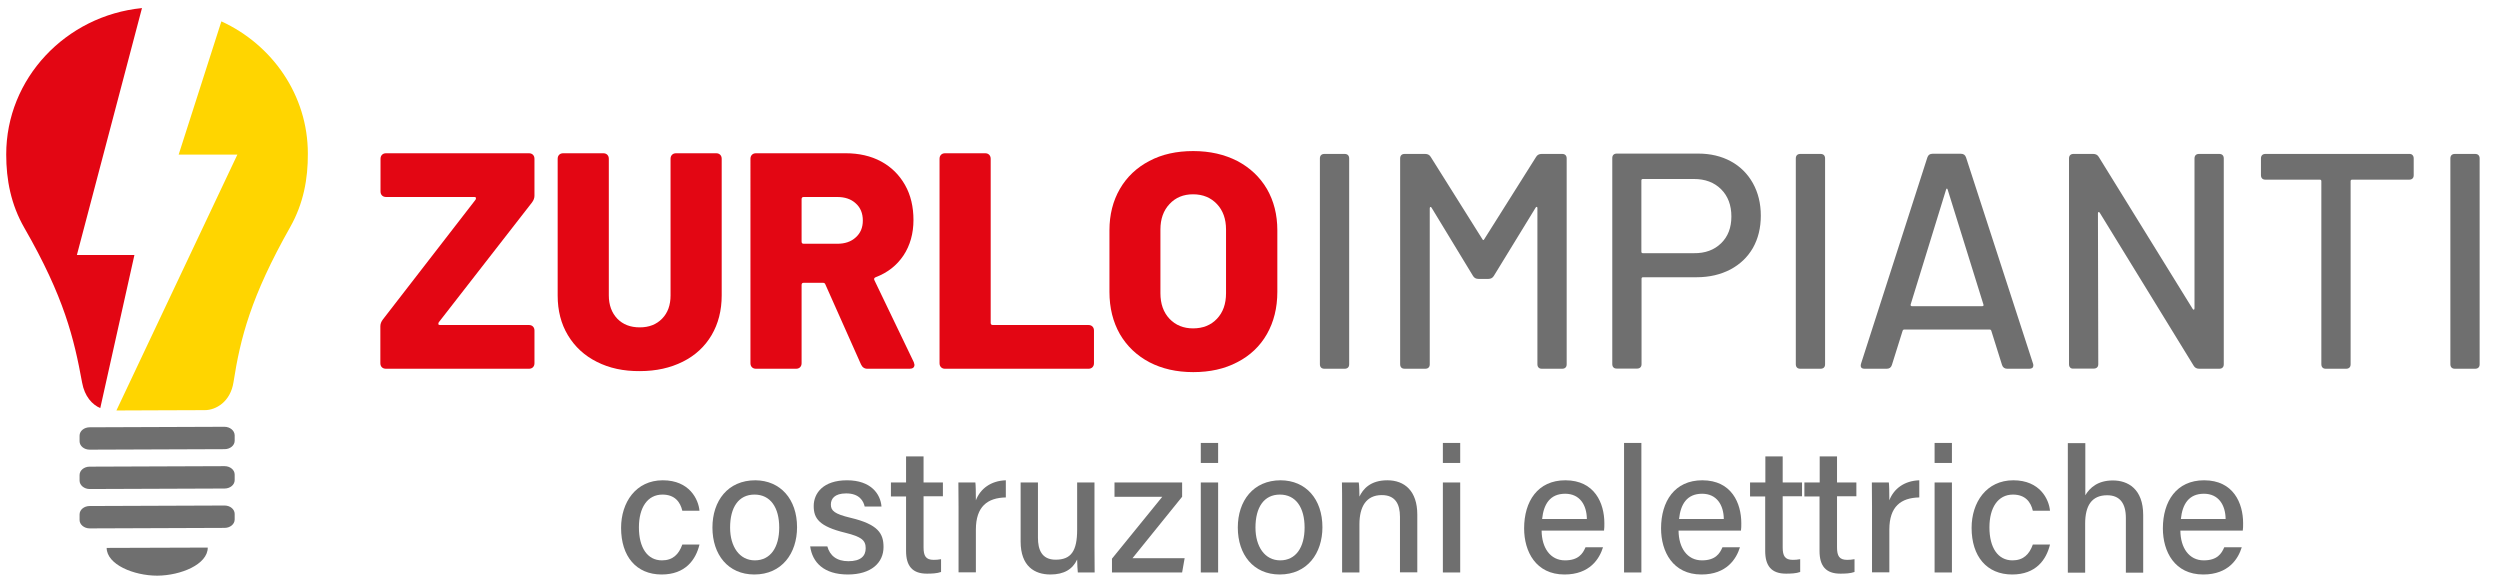 <?xml version="1.0" encoding="utf-8"?>
<!-- Generator: Adobe Illustrator 27.2.0, SVG Export Plug-In . SVG Version: 6.00 Build 0)  -->
<svg version="1.1" xmlns="http://www.w3.org/2000/svg" xmlns:xlink="http://www.w3.org/1999/xlink" x="0px" y="0px"
	 viewBox="0 0 1486.1 346.8" style="enable-background:new 0 0 1486.1 346.8;" xml:space="preserve">
<style type="text/css">
	.st0{fill:#575756;}
	.st1{fill:#95C11F;}
	.st2{fill:#878787;}
	.st3{fill:#E30613;}
	.st4{fill:#9D9D9C;}
	.st5{fill:#0B3857;}
	.st6{fill:#B2B2B2;}
	.st7{fill:#6F6F6F;}
	.st8{opacity:0.63;fill:#0B3857;}
	.st9{fill:#FFFFFF;}
	.st10{fill:#005A9A;}
	.st11{fill:#DADADA;}
	.st12{fill:#007130;}
	.st13{fill:#8CC04B;}
	.st14{fill:#F3931B;}
	.st15{fill:#2098D5;}
	.st16{fill:#EF7D00;}
	.st17{fill:#EDEDED;}
	.st18{opacity:0.27;}
	.st19{opacity:0.6;fill:#F3931B;}
	.st20{opacity:0.6;fill:#005A9A;}
	.st21{opacity:0.57;}
	.st22{fill:#FCEA10;}
	.st23{fill:none;stroke:#FEEB18;stroke-width:41;stroke-miterlimit:10;}
	.st24{fill:#FEEB18;}
	.st25{fill:#FFED00;}
	.st26{fill:#3C3C49;}
	.st27{fill:none;stroke:#FFED00;stroke-width:13;stroke-linecap:round;stroke-linejoin:round;stroke-miterlimit:10;}
	.st28{fill:none;stroke:#FFED00;stroke-width:13;stroke-linejoin:round;stroke-miterlimit:10;}
	.st29{fill:#FFD500;}
	.st30{display:none;}
</style>
<g id="Livello_1">
	<g>
		<g>
			<g>
				<path class="st3" d="M227,218.3c-0.6-0.6-0.9-1.4-0.9-2.4v-22c0-1.3,0.5-2.7,1.5-4l55.1-71.2c0.2-0.4,0.3-0.7,0.2-1.1
					c-0.1-0.4-0.4-0.5-0.9-0.5h-52.5c-1,0-1.8-0.3-2.4-0.9c-0.6-0.6-0.9-1.4-0.9-2.4V94.4c0-1,0.3-1.8,0.9-2.4
					c0.6-0.6,1.4-0.9,2.4-0.9h84.9c1,0,1.8,0.3,2.4,0.9c0.6,0.6,0.9,1.4,0.9,2.4v22c0,1.3-0.5,2.7-1.5,4l-55.4,71.2
					c-0.2,0.4-0.3,0.7-0.2,1.1c0.1,0.4,0.4,0.5,0.9,0.5h52.9c1,0,1.8,0.3,2.4,0.9c0.6,0.6,0.9,1.4,0.9,2.4v19.4c0,1-0.3,1.8-0.9,2.4
					c-0.6,0.6-1.4,0.9-2.4,0.9h-84.9C228.4,219.2,227.6,218.9,227,218.3z"/>
			</g>
			<g>
				<path class="st3" d="M354.8,215.1c-7.4-3.7-13.1-9-17.2-15.8c-4.1-6.8-6.1-14.7-6.1-23.6V94.4c0-1,0.3-1.8,0.9-2.4
					c0.6-0.6,1.4-0.9,2.4-0.9h23.8c1,0,1.8,0.3,2.4,0.9c0.6,0.6,0.9,1.4,0.9,2.4v81.2c0,5.7,1.7,10.3,5,13.8
					c3.4,3.5,7.8,5.2,13.4,5.2c5.5,0,9.9-1.7,13.3-5.2c3.4-3.5,5-8.1,5-13.8V94.4c0-1,0.3-1.8,0.9-2.4c0.6-0.6,1.4-0.9,2.4-0.9h23.8
					c1,0,1.8,0.3,2.4,0.9c0.6,0.6,0.9,1.4,0.9,2.4v81.2c0,8.9-2,16.8-6,23.6c-4,6.8-9.7,12.1-17.1,15.8c-7.4,3.7-15.9,5.6-25.5,5.6
					C370.6,220.7,362.1,218.8,354.8,215.1z"/>
			</g>
			<g>
				<path class="st3" d="M511.8,216.6l-21.2-47.6c-0.2-0.6-0.7-0.9-1.5-0.9h-11.3c-0.9,0-1.3,0.4-1.3,1.3v46.5c0,1-0.3,1.8-0.9,2.4
					c-0.6,0.6-1.4,0.9-2.4,0.9h-23.8c-1,0-1.8-0.3-2.4-0.9c-0.6-0.6-0.9-1.4-0.9-2.4V94.4c0-1,0.3-1.8,0.9-2.4
					c0.6-0.6,1.4-0.9,2.4-0.9h53.2c8,0,15.1,1.6,21.2,4.9c6.1,3.3,10.8,8,14.2,14c3.4,6,5,13,5,20.8c0,8-2,15.1-5.9,21
					c-4,6-9.5,10.3-16.6,13c-0.9,0.4-1.1,1-0.7,1.8l23.4,48.7l0.4,1.5c0,1.6-1,2.4-2.9,2.4h-25.1
					C513.8,219.2,512.6,218.3,511.8,216.6z M476.5,118.4v25.2c0,0.9,0.4,1.3,1.3,1.3h19.9c4.5,0,8.2-1.2,11-3.8
					c2.8-2.5,4.2-5.8,4.2-10c0-4.3-1.4-7.7-4.2-10.2c-2.8-2.6-6.5-3.8-11-3.8h-19.9C476.9,117.1,476.5,117.5,476.5,118.4z"/>
			</g>
			<g>
				<path class="st3" d="M559.4,218.3c-0.6-0.6-0.9-1.4-0.9-2.4V94.4c0-1,0.3-1.8,0.9-2.4c0.6-0.6,1.4-0.9,2.4-0.9h23.8
					c1,0,1.8,0.3,2.4,0.9c0.6,0.6,0.9,1.4,0.9,2.4v97.5c0,0.9,0.4,1.3,1.3,1.3H647c1,0,1.8,0.3,2.4,0.9c0.6,0.6,0.9,1.4,0.9,2.4
					v19.4c0,1-0.3,1.8-0.9,2.4c-0.6,0.6-1.4,0.9-2.4,0.9h-85.3C560.8,219.2,560,218.9,559.4,218.3z"/>
			</g>
			<g>
				<path class="st3" d="M683.2,215.3c-7.5-4-13.3-9.5-17.5-16.7c-4.1-7.2-6.2-15.6-6.2-25.1v-36.6c0-9.3,2.1-17.5,6.2-24.6
					c4.1-7.1,10-12.7,17.5-16.6c7.5-4,16.2-5.9,26.1-5.9c9.9,0,18.6,2,26.2,5.9c7.6,4,13.4,9.5,17.6,16.6c4.1,7.1,6.2,15.3,6.2,24.6
					v36.6c0,9.5-2.1,17.9-6.2,25.1c-4.1,7.2-10,12.8-17.6,16.7c-7.6,4-16.3,5.9-26.2,5.9C699.3,221.2,690.7,219.2,683.2,215.3z
					 M723.4,189.5c3.6-3.8,5.4-8.8,5.4-15.2v-37.9c0-6.2-1.8-11.3-5.4-15.1c-3.6-3.8-8.3-5.8-14.2-5.8c-5.7,0-10.4,1.9-14,5.8
					c-3.6,3.8-5.4,8.9-5.4,15.1v37.9c0,6.3,1.8,11.4,5.4,15.2c3.6,3.8,8.3,5.7,14,5.7C715.1,195.2,719.8,193.3,723.4,189.5z"/>
			</g>
		</g>
		<g>
			<g>
				<path class="st7" d="M785.3,218.5c-0.5-0.5-0.7-1.2-0.7-2V94.2c0-0.8,0.2-1.5,0.7-2c0.5-0.5,1.2-0.7,2-0.7h12
					c0.8,0,1.5,0.2,2,0.7c0.5,0.5,0.7,1.2,0.7,2v122.3c0,0.9-0.2,1.5-0.7,2c-0.5,0.5-1.2,0.7-2,0.7h-12
					C786.5,219.2,785.8,219,785.3,218.5z"/>
			</g>
			<g>
				<path class="st7" d="M833,218.5c-0.5-0.5-0.7-1.2-0.7-2V94.2c0-0.8,0.2-1.5,0.7-2c0.5-0.5,1.2-0.7,2-0.7h12.2
					c1.5,0,2.6,0.6,3.3,1.8l30.7,48.9c0.4,0.7,0.7,0.7,1.1,0l30.8-48.9c0.7-1.2,1.8-1.8,3.3-1.8h12.2c0.8,0,1.5,0.2,2,0.7
					c0.5,0.5,0.7,1.2,0.7,2v122.3c0,0.9-0.2,1.5-0.7,2c-0.5,0.5-1.2,0.7-2,0.7h-12c-0.9,0-1.5-0.2-2-0.7c-0.5-0.5-0.7-1.2-0.7-2
					v-92.7c0-0.5-0.1-0.8-0.4-0.8c-0.2-0.1-0.5,0.1-0.7,0.5l-24.8,40.5c-0.7,1.2-1.8,1.8-3.3,1.8h-5.8c-1.5,0-2.6-0.6-3.3-1.8
					l-24.6-40.5c-0.2-0.4-0.5-0.5-0.7-0.5c-0.2,0.1-0.4,0.3-0.4,0.8v92.7c0,0.9-0.2,1.5-0.7,2c-0.5,0.5-1.2,0.7-2,0.7h-12
					C834.1,219.2,833.5,219,833,218.5z"/>
			</g>
			<g>
				<path class="st7" d="M1028.9,95.9c5.7,3.1,10,7.5,13.1,13c3.1,5.6,4.7,12,4.7,19.3c0,7.3-1.6,13.7-4.7,19.2
					c-3.2,5.5-7.6,9.7-13.4,12.8c-5.8,3-12.4,4.6-20,4.6h-31.9c-0.6,0-0.9,0.3-0.9,0.9v50.7c0,0.9-0.2,1.5-0.7,2
					c-0.5,0.5-1.2,0.7-2,0.7h-12c-0.9,0-1.5-0.2-2-0.7c-0.5-0.5-0.7-1.2-0.7-2V94c0-0.8,0.2-1.5,0.7-2c0.5-0.5,1.2-0.7,2-0.7h48.4
					C1016.7,91.3,1023.2,92.8,1028.9,95.9z M1023.1,144.6c4.1-4,6.1-9.3,6.1-15.9c0-6.7-2-12.1-6.1-16.2c-4.1-4.1-9.5-6.1-16.2-6.1
					h-30.3c-0.6,0-0.9,0.3-0.9,0.9v42.3c0,0.6,0.3,0.9,0.9,0.9h30.3C1013.6,150.6,1019,148.6,1023.1,144.6z"/>
			</g>
			<g>
				<path class="st7" d="M1068.2,218.5c-0.5-0.5-0.7-1.2-0.7-2V94.2c0-0.8,0.2-1.5,0.7-2c0.5-0.5,1.2-0.7,2-0.7h12
					c0.8,0,1.5,0.2,2,0.7c0.5,0.5,0.7,1.2,0.7,2v122.3c0,0.9-0.2,1.5-0.7,2c-0.5,0.5-1.2,0.7-2,0.7h-12
					C1069.4,219.2,1068.7,219,1068.2,218.5z"/>
			</g>
			<g>
				<path class="st7" d="M1190.1,217l-6.4-20.4c-0.2-0.5-0.5-0.7-0.9-0.7h-50.9c-0.4,0-0.7,0.2-0.9,0.7l-6.4,20.4
					c-0.5,1.5-1.5,2.2-3.1,2.2h-13c-2.1,0-2.8-1-2.2-3.1l39.4-122.5c0.5-1.5,1.5-2.2,3.1-2.2h16.8c1.6,0,2.6,0.7,3.1,2.2l39.8,122.5
					c0.1,0.2,0.2,0.6,0.2,1.1c0,1.3-0.8,2-2.4,2h-13.1C1191.7,219.2,1190.6,218.5,1190.1,217z M1136.5,182h41.8c0.7,0,1-0.4,0.7-1.1
					l-21.2-68.1c-0.1-0.5-0.3-0.7-0.5-0.7c-0.2,0-0.4,0.2-0.5,0.7l-21,68.1C1135.6,181.6,1135.9,182,1136.5,182z"/>
			</g>
			<g>
				<path class="st7" d="M1230.6,218.5c-0.5-0.5-0.7-1.2-0.7-2V94.2c0-0.8,0.2-1.5,0.7-2c0.5-0.5,1.2-0.7,2-0.7h11.7
					c1.5,0,2.6,0.6,3.3,1.8l55.8,90.3c0.2,0.4,0.5,0.5,0.7,0.5c0.2-0.1,0.4-0.3,0.4-0.8V94.2c0-0.8,0.2-1.5,0.7-2
					c0.5-0.5,1.2-0.7,2-0.7h12c0.8,0,1.5,0.2,2,0.7c0.5,0.5,0.7,1.2,0.7,2v122.3c0,0.9-0.2,1.5-0.7,2c-0.5,0.5-1.2,0.7-2,0.7h-11.9
					c-1.5,0-2.6-0.6-3.3-1.8l-55.8-90.9c-0.2-0.4-0.5-0.5-0.7-0.5c-0.2,0.1-0.4,0.3-0.4,0.8l0.2,89.6c0,0.9-0.2,1.5-0.7,2
					c-0.5,0.5-1.2,0.7-2,0.7h-12C1231.8,219.2,1231.1,219,1230.6,218.5z"/>
			</g>
			<g>
				<path class="st7" d="M1434.1,92.2c0.5,0.5,0.7,1.2,0.7,2v9.9c0,0.9-0.2,1.5-0.7,2c-0.5,0.5-1.2,0.7-2,0.7h-33.9
					c-0.6,0-0.9,0.3-0.9,0.9v108.8c0,0.9-0.2,1.5-0.7,2c-0.5,0.5-1.2,0.7-2,0.7h-12c-0.9,0-1.5-0.2-2-0.7c-0.5-0.5-0.7-1.2-0.7-2
					V107.7c0-0.6-0.3-0.9-0.9-0.9h-32.3c-0.9,0-1.5-0.2-2-0.7c-0.5-0.5-0.7-1.2-0.7-2v-9.9c0-0.8,0.2-1.5,0.7-2
					c0.5-0.5,1.2-0.7,2-0.7h85.6C1433,91.5,1433.7,91.7,1434.1,92.2z"/>
			</g>
			<g>
				<path class="st7" d="M1457.3,218.5c-0.5-0.5-0.7-1.2-0.7-2V94.2c0-0.8,0.2-1.5,0.7-2c0.5-0.5,1.2-0.7,2-0.7h12
					c0.8,0,1.5,0.2,2,0.7c0.5,0.5,0.7,1.2,0.7,2v122.3c0,0.9-0.2,1.5-0.7,2c-0.5,0.5-1.2,0.7-2,0.7h-12
					C1458.5,219.2,1457.8,219,1457.3,218.5z"/>
			</g>
		</g>
		<g>
			<g>
				<g>
					<g>
						<path class="st7" d="M133.4,253.7L53.3,254c-3.3,0-6,2.2-6,5l0,3.3c0,2.8,2.7,5,6,5l80.2-0.3c3.3,0,6-2.2,6-5l0-3.3
							C139.4,255.9,136.7,253.7,133.4,253.7z"/>
					</g>
				</g>
				<g>
					<g>
						<path class="st7" d="M133.5,277.1l-80.2,0.3c-3.3,0-6,2.2-6,5l0,3.3c0,2.7,2.7,5,6,5l80.2-0.3c3.3,0,6-2.2,6-5l0-3.3
							C139.5,279.3,136.8,277.1,133.5,277.1z"/>
					</g>
				</g>
				<g>
					<g>
						<path class="st7" d="M133.5,300.5l-80.2,0.3c-3.3,0-6,2.2-6,5l0,3.3c0,2.7,2.7,5,6,5l80.2-0.3c3.3,0,6-2.2,6-5l0-3.3
							C139.5,302.7,136.8,300.5,133.5,300.5z"/>
					</g>
				</g>
				<g>
					<g>
						<path class="st7" d="M63.4,325.7l60.1-0.2c0,10-16,16.6-30,16.7C79.5,342.2,63.5,335.6,63.4,325.7z"/>
					</g>
				</g>
			</g>
			<g>
				<g>
					<g>
						<path class="st3" d="M59.6,242.6l20.3-91H45.7L84.4,4.8C39.1,9.3,3.6,46.7,3.7,91.9c0,15,2.8,29.7,10.8,43.6
							c23.7,41.2,29.5,65.7,34.3,91.9C50.3,235.7,54.8,240.5,59.6,242.6z"/>
					</g>
				</g>
				<g>
					<g>
						<path class="st29" d="M131.6,12.7l-25.4,79.2h34.9L69.2,244l24.7-0.1l27.9-0.1c6.6,0,15.2-5,17-16.6
							c4.1-26.3,10.3-50.8,33.7-92.2c7.9-14,10.6-28.7,10.5-43.7C183,56.6,161.9,26.6,131.6,12.7z"/>
					</g>
				</g>
			</g>
		</g>
		<g>
			<path class="st7" d="M415.8,323.7c-2.2,9.1-8.4,17.8-22.5,17.8c-15.1,0-24.1-10.8-24.1-27.7c0-15.2,8.8-28.3,24.8-28.3
				c15.9,0,21.2,11.4,21.8,18.1h-10.2c-1.2-5.2-4.5-9.6-11.8-9.6c-8.9,0-14,7.7-14,19.5c0,12,5,19.6,13.7,19.6
				c6.4,0,10-3.5,12.1-9.4H415.8z"/>
			<path class="st7" d="M473.8,313.4c0,15.5-9,28.1-25.4,28.1c-15.6,0-24.9-11.8-24.9-27.9c0-15.9,9.2-28.1,25.5-28.1
				C463.9,285.6,473.8,296.7,473.8,313.4z M434,313.6c0,11.4,5.6,19.5,14.7,19.5c9.3,0,14.5-7.7,14.5-19.5
				c0-11.9-5.2-19.6-14.7-19.6C439.1,294,434,301.5,434,313.6z"/>
			<path class="st7" d="M491.8,324.8c1.5,5.5,5.6,8.8,12.5,8.8c7.4,0,10.3-3.1,10.3-7.7c0-4.7-2.4-6.8-12.1-9.2
				c-15.7-3.8-18.8-8.6-18.8-15.9c0-7.6,5.6-15.3,19.8-15.3c14.3,0,19.9,8.2,20.5,15.6H514c-0.7-3.2-3.1-7.8-11-7.8
				c-7,0-9.1,3.3-9.1,6.6c0,3.7,2.1,5.6,11.7,7.9c16.5,3.9,19.6,9.4,19.6,17.4c0,9.3-7.3,16.3-21.2,16.3c-14.3,0-21.1-7.2-22.4-16.7
				H491.8z"/>
			<path class="st7" d="M529.6,286.8h9v-15.5H549v15.5h11.5v8.2H549v30.4c0,5,1.3,7.4,6,7.4c1.2,0,3-0.1,4.4-0.4v7.6
				c-2.4,0.9-5.7,1-8.4,1c-8.7,0-12.4-4.6-12.4-13.5v-32.4h-9V286.8z"/>
			<path class="st7" d="M569.8,301.3c0-7.1-0.1-11.4-0.1-14.5h10.1c0.2,1.4,0.3,5.9,0.3,10.6c2.7-7,9-11.6,17.8-11.9v10.2
				c-10.9,0.2-17.8,5.4-17.8,19.1v25.4h-10.3V301.3z"/>
			<path class="st7" d="M650.6,324.7c0,5.2,0.1,12.1,0.1,15.6h-10c-0.2-1.4-0.3-4.6-0.4-7.7c-2.7,5.8-7.8,8.9-15.9,8.9
				c-9.4,0-17.7-4.9-17.7-19.6v-35.1H617v32.9c0,6.8,2.1,13,10.5,13c9.2,0,12.8-5.1,12.8-17.9v-28h10.3V324.7z"/>
			<path class="st7" d="M661,332.1l29.9-36.8h-28.4v-8.5h40.2v8.5l-29.5,36.5h31l-1.5,8.5H661V332.1z"/>
			<path class="st7" d="M713.8,263.3h10.3v11.9h-10.3V263.3z M713.8,286.8h10.3v53.5h-10.3V286.8z"/>
			<path class="st7" d="M786.1,313.4c0,15.5-9,28.1-25.4,28.1c-15.6,0-24.9-11.8-24.9-27.9c0-15.9,9.2-28.1,25.5-28.1
				C776.3,285.6,786.1,296.7,786.1,313.4z M746.3,313.6c0,11.4,5.6,19.5,14.7,19.5c9.3,0,14.5-7.7,14.5-19.5
				c0-11.9-5.2-19.6-14.7-19.6C751.4,294,746.3,301.5,746.3,313.6z"/>
			<path class="st7" d="M797.8,300.3c0-4.6,0-9.4-0.1-13.5h10c0.3,1.5,0.4,6.8,0.4,8.4c2.1-4.4,6.4-9.7,16.6-9.7
				c10.2,0,17.8,6.3,17.8,20.4v34.3h-10.3v-33c0-7.7-2.9-12.9-10.8-12.9c-9.3,0-13.3,6.9-13.3,17.4v28.6h-10.3V300.3z"/>
			<path class="st7" d="M857.7,263.3H868v11.9h-10.3V263.3z M857.7,286.8H868v53.5h-10.3V286.8z"/>
			<path class="st7" d="M916.4,315.5c0.1,10.1,5.1,17.6,13.9,17.6c8,0,10.6-4,12.2-7.8h10.4c-2.1,6.8-7.8,16.2-22.9,16.2
				c-17,0-24-13.6-24-27.4c0-16.1,8.1-28.6,24.5-28.6c17.5,0,23.2,13.7,23.2,25.5c0,1.7,0,3-0.2,4.4H916.4z M943.3,308.5
				c-0.1-8.3-4.2-15-12.9-15c-9,0-12.8,6.2-13.7,15H943.3z"/>
			<path class="st7" d="M965.4,340.3v-77h10.3v77H965.4z"/>
			<path class="st7" d="M997.8,315.5c0.1,10.1,5.1,17.6,13.9,17.6c8,0,10.6-4,12.2-7.8h10.4c-2.1,6.8-7.8,16.2-22.9,16.2
				c-17,0-24-13.6-24-27.4c0-16.1,8.1-28.6,24.5-28.6c17.5,0,23.2,13.7,23.2,25.5c0,1.7,0,3-0.2,4.4H997.8z M1024.7,308.5
				c-0.1-8.3-4.2-15-12.9-15c-9,0-12.8,6.2-13.7,15H1024.7z"/>
			<path class="st7" d="M1040.4,286.8h9v-15.5h10.3v15.5h11.5v8.2h-11.5v30.4c0,5,1.3,7.4,6,7.4c1.2,0,3-0.1,4.4-0.4v7.6
				c-2.4,0.9-5.7,1-8.4,1c-8.7,0-12.4-4.6-12.4-13.5v-32.4h-9V286.8z"/>
			<path class="st7" d="M1072.7,286.8h9v-15.5h10.3v15.5h11.5v8.2H1092v30.4c0,5,1.3,7.4,6,7.4c1.2,0,3-0.1,4.4-0.4v7.6
				c-2.4,0.9-5.7,1-8.4,1c-8.7,0-12.4-4.6-12.4-13.5v-32.4h-9V286.8z"/>
			<path class="st7" d="M1112.8,301.3c0-7.1-0.1-11.4-0.1-14.5h10.1c0.2,1.4,0.3,5.9,0.3,10.6c2.7-7,9-11.6,17.8-11.9v10.2
				c-10.9,0.2-17.8,5.4-17.8,19.1v25.4h-10.3V301.3z"/>
			<path class="st7" d="M1150,263.3h10.3v11.9H1150V263.3z M1150,286.8h10.3v53.5H1150V286.8z"/>
			<path class="st7" d="M1218.6,323.7c-2.2,9.1-8.4,17.8-22.5,17.8c-15.1,0-24.1-10.8-24.1-27.7c0-15.2,8.8-28.3,24.8-28.3
				c15.9,0,21.2,11.4,21.8,18.1h-10.2c-1.2-5.2-4.5-9.6-11.8-9.6c-8.9,0-14,7.7-14,19.5c0,12,5,19.6,13.7,19.6
				c6.4,0,10-3.5,12.1-9.4H1218.6z"/>
			<path class="st7" d="M1239.6,263.3v31.1c2.7-4.5,7.4-8.8,16.4-8.8c8.8,0,18,4.9,18,20.6v34.2h-10.3v-32.5
				c0-8.7-3.6-13.5-11.1-13.5c-9.3,0-13.1,6.3-13.1,16.9v29.1h-10.3v-77H1239.6z"/>
			<path class="st7" d="M1296.1,315.5c0.1,10.1,5.1,17.6,13.9,17.6c8,0,10.6-4,12.2-7.8h10.4c-2.1,6.8-7.8,16.2-22.9,16.2
				c-17,0-24-13.6-24-27.4c0-16.1,8.1-28.6,24.5-28.6c17.5,0,23.2,13.7,23.2,25.5c0,1.7,0,3-0.2,4.4H1296.1z M1323,308.5
				c-0.1-8.3-4.2-15-12.9-15c-9,0-12.8,6.2-13.7,15H1323z"/>
		</g>
	</g>
</g>
<g id="guide" class="st30">
</g>
</svg>
